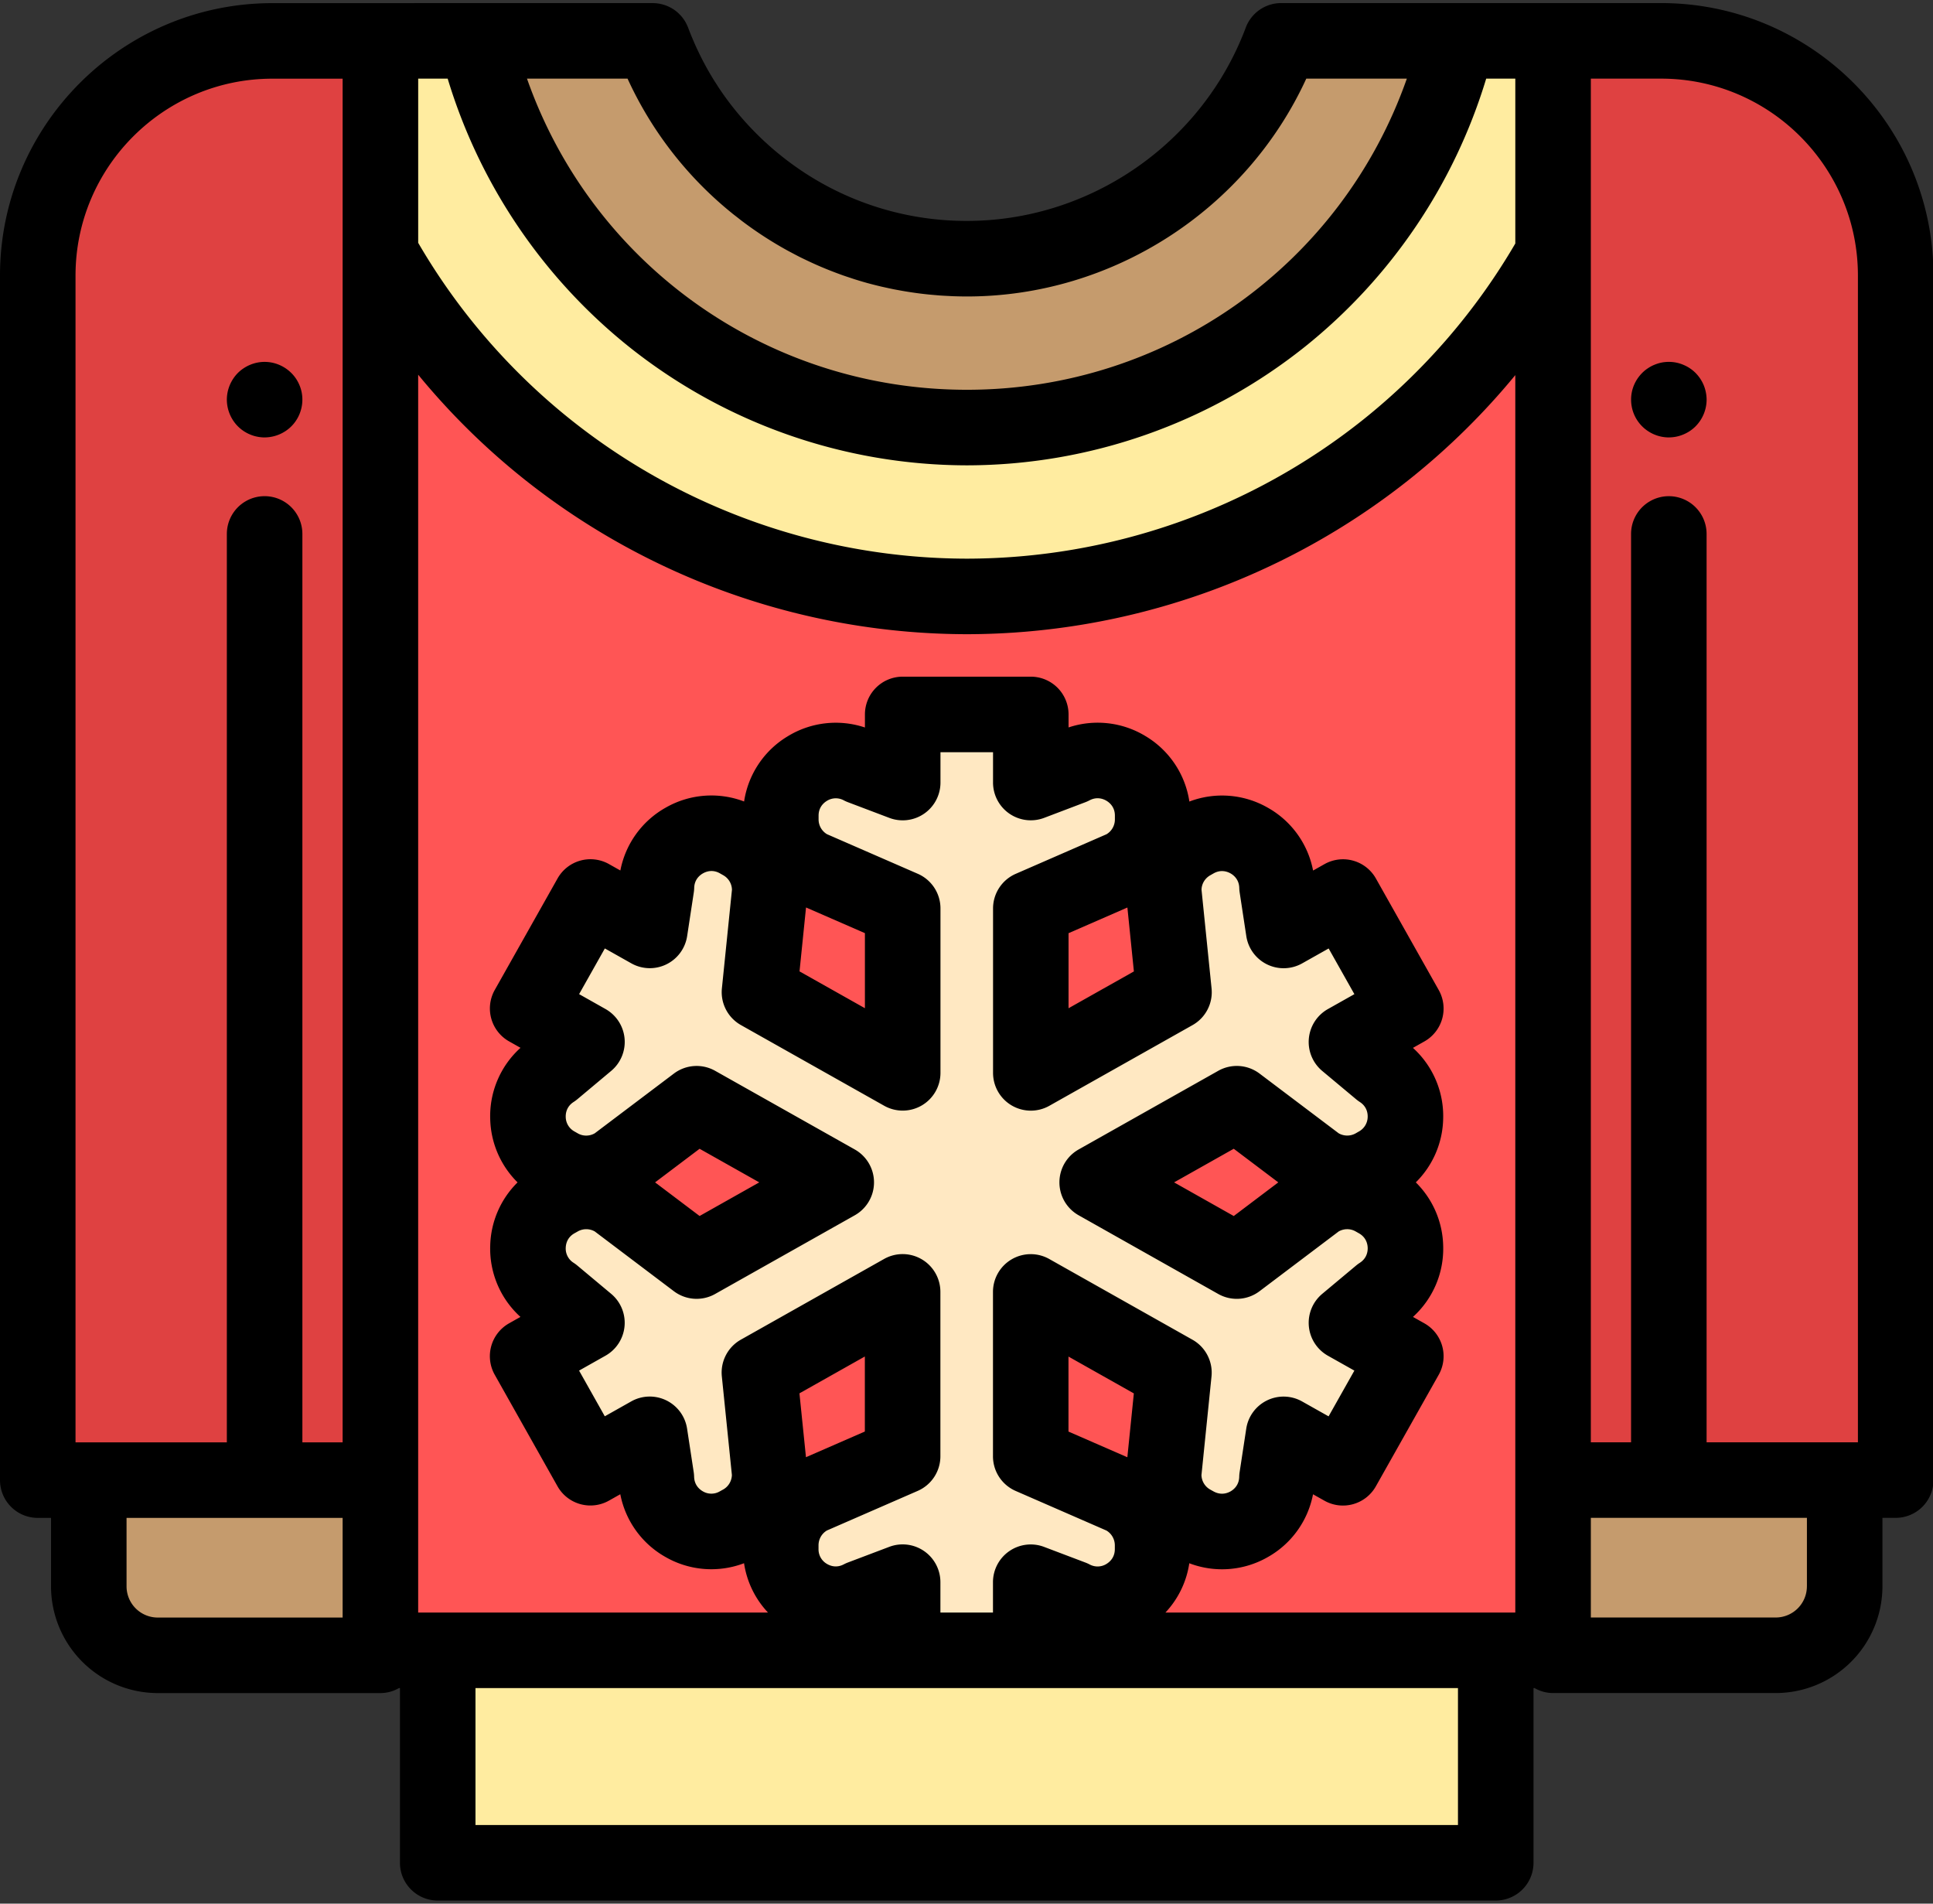 <?xml version="1.0" standalone="no"?><!DOCTYPE svg PUBLIC "-//W3C//DTD SVG 1.1//EN" "http://www.w3.org/Graphics/SVG/1.1/DTD/svg11.dtd"><svg t="1761921756140" class="icon" viewBox="0 0 1040 1024" version="1.1" xmlns="http://www.w3.org/2000/svg" p-id="6540" xmlns:xlink="http://www.w3.org/1999/xlink" width="130" height="128"><rect x="0" y="0" width="1040" height="1024" fill="#333333" stroke="none"/><path d="M835.592 21.983v865.751H204.678V21.983h146.513a181.069 181.069 0 0 0 65.13 84.252 179.606 179.606 0 0 0 103.92 32.922c77.393 0 143.384-48.729 169.041-117.175h146.318z" fill="#FF5555" p-id="6541"></path><path d="M835.592 21.983v114.404a364.642 364.642 0 0 1-89.511 105.236 363 363 0 0 1-225.849 79.206 363.008 363.008 0 0 1-225.857-79.206 364.032 364.032 0 0 1-89.706-105.602V21.992h146.521a181.069 181.069 0 0 0 65.13 84.252 179.606 179.606 0 0 0 103.912 32.922c77.393 0 143.384-48.729 169.049-117.175h146.318z" fill="#FFECA0" p-id="6542"></path><path d="M784.059 21.975C755.493 141.149 648.046 229.986 520.233 229.986c-127.813 0-235.268-88.828-263.834-208.01h94.785a181.069 181.069 0 0 0 65.13 84.252 179.614 179.614 0 0 0 103.92 32.922c77.385 0 143.376-48.729 169.041-117.175h94.785z" fill="#C59B6D" p-id="6543"></path><path d="M1019.937 148.204c0-69.713-56.515-126.22-126.228-126.22h-58.116v774.177H1019.937V148.204z" fill="#DF4141" p-id="6544"></path><path d="M955.384 890.401h-119.792V796.16h156.891v57.149a37.1 37.1 0 0 1-37.1 37.092z" fill="#C59B6D" p-id="6545"></path><path d="M20.317 148.228c0-69.713 56.515-126.228 126.228-126.228h58.116v774.185H20.317V148.228z" fill="#DF4141" p-id="6546"></path><path d="M84.862 890.425h119.792V796.184H47.779v57.141a37.1 37.1 0 0 0 37.092 37.1z" fill="#C59B6D" p-id="6547"></path><path d="M235.496 887.735H804.734v114.282H235.504z" fill="#FFECA0" p-id="6548"></path><path d="M756.37 729.543l-31.947-17.977 18.213-15.206c18.7-12.109 17.863-39.741-1.56-50.672l-1.731-0.975a29.607 29.607 0 0 0-30.614 0.935l-43.317 32.711-75.11-42.342 75.11-42.309 43.317 32.687a29.623 29.623 0 0 0 30.622 0.967l1.723-1c19.423-10.931 20.252-38.554 1.56-50.647l-18.213-15.214 31.939-17.985-33.792-59.977-31.939 17.977-3.576-23.471c-0.626-22.252-24.69-35.864-44.097-24.925l-1.755 0.991a29.501 29.501 0 0 0-15.059 26.632l5.494 53.988-77.044 43.398V488.676l49.737-21.691a29.582 29.582 0 0 0 15.823-26.201v-2.072c0-22.252-23.65-36.547-43.374-26.201l-22.187 8.42v-36.636h-68.917v36.653l-22.211-8.403c-19.716-10.37-43.366 3.925-43.366 26.185v2.015a29.582 29.582 0 0 0 15.831 26.21l49.745 21.691v88.438l-77.068-43.398 5.51-53.979a29.55 29.55 0 0 0-15.059-26.632l-1.764-1c-19.391-10.931-43.471 2.682-44.113 24.934l-3.56 23.471-31.939-17.977-33.776 59.977 31.898 17.985-18.213 15.246c-18.725 12.093-17.863 39.717 1.56 50.647l1.747 1c9.574 5.388 21.366 5.039 30.59-0.975l43.309-32.67 75.118 42.301-75.118 42.325-43.309-32.711a29.623 29.623 0 0 0-30.59-0.935l-1.747 0.975c-19.423 10.931-20.269 38.563-1.56 50.672l18.204 15.214-31.907 17.969 33.768 59.985 31.931-17.969 3.568 23.446c0.634 22.268 24.714 35.864 44.113 24.942l1.755-0.983a29.582 29.582 0 0 0 15.059-26.648l-5.51-53.971 77.068-43.414v88.43l-49.745 21.691a29.631 29.631 0 0 0-15.831 26.218v2.015c0 22.276 23.65 36.571 43.366 26.21l22.211-8.403v36.628l68.925 0.033v-36.628l22.187 8.403c19.724 10.362 43.374-3.933 43.374-26.21v-2.015c0-11.012-6.095-21.098-15.831-26.226l-49.729-21.691v-88.422l77.044 43.414-5.502 53.963a29.542 29.542 0 0 0 15.059 26.657l1.764 0.975c19.407 10.931 43.471-2.666 44.097-24.934l3.568-23.454 31.939 17.977 33.833-60.002z" fill="#FFE8C2" p-id="6549"></path><path d="M897.885 235.301a20.399 20.399 0 0 1-11.272-3.438 19.464 19.464 0 0 1-3.088-2.519 20.187 20.187 0 0 1-5.567-10.403 19.992 19.992 0 0 1-0.39-3.966 19.992 19.992 0 0 1 1.544-7.778 20.61 20.61 0 0 1 4.413-6.583c0.926-0.935 1.967-1.788 3.088-2.519a19.261 19.261 0 0 1 3.495-1.869c1.235-0.512 2.519-0.918 3.795-1.178 2.625-0.512 5.323-0.512 7.948 0 1.3 0.26 2.576 0.666 3.795 1.178a20.033 20.033 0 0 1 6.607 4.389 20.756 20.756 0 0 1 4.389 6.583 21.195 21.195 0 0 1 1.56 7.778 20.513 20.513 0 0 1-5.949 14.36 20.106 20.106 0 0 1-6.607 4.389 20.017 20.017 0 0 1-7.761 1.56zM142.36 235.301a19.992 19.992 0 0 1-3.958-0.406c-1.3-0.244-2.584-0.65-3.803-1.162a20.049 20.049 0 0 1-9.118-7.477 20.521 20.521 0 0 1-3.43-11.272 20.374 20.374 0 0 1 3.43-11.28 19.448 19.448 0 0 1 5.608-5.608c1.097-0.731 2.276-1.365 3.511-1.869a20.106 20.106 0 0 1 15.539 0 20.561 20.561 0 0 1 9.127 7.477 20.61 20.61 0 0 1 3.031 7.29 20.342 20.342 0 0 1-1.162 11.743 20.049 20.049 0 0 1-7.493 9.127 20.561 20.561 0 0 1-11.28 3.43z" fill="#000000" p-id="6550"></path><path d="M893.708 1.658H689.274a20.317 20.317 0 0 0-19.017 13.182c-23.324 62.204-83.61 103.993-150.024 103.993a159.094 159.094 0 0 1-101.14-36.003c-0.219-0.187-0.455-0.358-0.683-0.536a166.311 166.311 0 0 1-4.307-3.682l-1.382-1.26c-0.943-0.845-1.877-1.707-2.796-2.576l-1.577-1.528a165.425 165.425 0 0 1-6.38-6.583 134.623 134.623 0 0 1-3.812-4.315l-1.406-1.658c-0.805-0.975-1.593-1.967-2.373-2.958-0.382-0.488-0.772-0.951-1.138-1.438a164.409 164.409 0 0 1-3.348-4.502l-0.008-0.008a163.677 163.677 0 0 1-3.186-4.632c-0.333-0.504-0.658-1.024-0.991-1.544-0.683-1.057-1.373-2.121-2.032-3.202a153.844 153.844 0 0 1-8.151-15.076c-0.309-0.658-0.634-1.317-0.935-1.975a163.499 163.499 0 0 1-1.544-3.503l-0.731-1.707c-0.731-1.747-1.43-3.511-2.097-5.291a20.025 20.025 0 0 0-1.048-2.292l-0.163-0.325a20.407 20.407 0 0 0-3.007-4.145l-0.244-0.244a20.496 20.496 0 0 0-1.788-1.658l-0.016-0.008c-0.406-0.333-0.837-0.65-1.276-0.951l-0.496-0.325a20.74 20.74 0 0 0-0.861-0.528l-0.634-0.341-0.788-0.406-0.707-0.309a16.953 16.953 0 0 0-2.3-0.821c-0.276-0.081-0.545-0.163-0.821-0.228a20.821 20.821 0 0 0-1.625-0.333c-0.228-0.041-0.463-0.065-0.691-0.098-0.325-0.041-0.634-0.081-0.959-0.106-0.146-0.016-0.293-0.016-0.447-0.024-0.382-0.024-0.772-0.057-1.162-0.057l-204.637 0.033C65.731 1.682 0 67.413 0 148.22v647.964a20.317 20.317 0 0 0 20.317 20.317h7.135v36.815a57.482 57.482 0 0 0 57.417 57.417h119.792c3.649 0 7.046-1 10.004-2.69h0.52v93.972a20.317 20.317 0 0 0 20.317 20.317h569.246a20.317 20.317 0 0 0 20.317-20.317v-93.972h0.561c2.95 1.674 6.331 2.674 9.964 2.674h119.792a57.482 57.482 0 0 0 57.417-57.417v-36.823h7.135a20.317 20.317 0 0 0 20.317-20.317v-647.964C1040.254 67.405 974.507 1.658 893.708 1.658z m-78.434 865.768H627.021a49.306 49.306 0 0 0 12.849-26.526 49.453 49.453 0 0 0 42.171-3.283 49.445 49.445 0 0 0 24.397-33.816l6.136 3.446a20.317 20.317 0 0 0 27.664-7.721l33.825-60.01a20.309 20.309 0 0 0-7.737-27.689l-6.12-3.438a49.493 49.493 0 0 0 16.254-38.441 49.526 49.526 0 0 0-14.718-33.93 49.493 49.493 0 0 0 14.71-33.906 49.477 49.477 0 0 0-16.254-38.441l6.136-3.454a20.317 20.317 0 0 0 7.729-27.681l-33.792-59.977a20.317 20.317 0 0 0-27.664-7.729l-6.136 3.454a49.445 49.445 0 0 0-24.413-33.833 49.469 49.469 0 0 0-42.147-3.283 49.477 49.477 0 0 0-23.528-35.157 49.51 49.51 0 0 0-41.472-4.714v-6.989a20.317 20.317 0 0 0-20.317-20.317H485.669a20.317 20.317 0 0 0-20.317 20.317v7.022a49.453 49.453 0 0 0-41.472 4.689 49.461 49.461 0 0 0-23.536 35.117 49.477 49.477 0 0 0-42.138 3.283 49.477 49.477 0 0 0-24.438 33.833l-6.12-3.446a20.317 20.317 0 0 0-27.672 7.737l-33.784 59.969a20.317 20.317 0 0 0 7.729 27.672l6.128 3.454a49.453 49.453 0 0 0-16.295 38.441 49.542 49.542 0 0 0 14.71 33.946 49.493 49.493 0 0 0-14.71 33.906 49.493 49.493 0 0 0 16.262 38.457l-6.103 3.438a20.317 20.317 0 0 0-7.737 27.672l33.768 59.977a20.317 20.317 0 0 0 27.672 7.745l6.12-3.446a49.477 49.477 0 0 0 24.438 33.825 49.477 49.477 0 0 0 42.138 3.283 49.315 49.315 0 0 0 12.889 26.535H224.987V201.557a381.334 381.334 0 0 0 56.694 55.938 383.415 383.415 0 0 0 238.551 83.651 383.39 383.39 0 0 0 238.527-83.651 382.537 382.537 0 0 0 56.507-55.71v665.633z m-426.91-127.033l5.413 53.029c-0.089 3.251-1.869 6.209-4.624 7.769l-1.869 1.032a8.997 8.997 0 0 1-9.118 0c-1.707-0.967-4.575-3.259-4.714-7.818a20.903 20.903 0 0 0-0.211-2.462l-3.576-23.454a20.317 20.317 0 0 0-30.045-14.653l-14.222 8.013-13.84-24.584 14.198-8.005a20.317 20.317 0 0 0 3.064-33.288l-18.204-15.214a20.35 20.35 0 0 0-1.991-1.471 9.021 9.021 0 0 1-4.25-8.094c0.065-1.95 0.756-5.567 4.714-7.794l1.764-0.991a9.281 9.281 0 0 1 9.159 0.016l42.537 32.134a20.317 20.317 0 0 0 22.219 1.487l75.126-42.325a20.317 20.317 0 0 0 0-35.401l-75.126-42.309a20.317 20.317 0 0 0-22.211 1.487l-42.569 32.126c-2.812 1.617-6.258 1.642-9.037 0.081l-1.837-1.048a9.021 9.021 0 0 1-4.738-7.818c-0.057-1.95 0.406-5.583 4.242-8.062 0.699-0.447 1.382-0.951 2.015-1.479l18.213-15.254a20.317 20.317 0 0 0-3.064-33.272l-14.206-8.013 13.848-24.576 14.222 8.005a20.317 20.317 0 0 0 30.054-14.653l3.576-23.463c0.122-0.813 0.195-1.642 0.219-2.471 0.13-4.551 3.007-6.843 4.714-7.802 1.707-0.975 5.153-2.251 9.086-0.033l1.82 1.032c2.844 1.593 4.608 4.543 4.697 7.786l-5.413 53.053a20.317 20.317 0 0 0 10.24 19.765l77.068 43.398a20.317 20.317 0 0 0 30.289-17.709V488.651a20.317 20.317 0 0 0-12.199-18.627l-48.884-21.309a9.249 9.249 0 0 1-4.494-7.964v-2.015c0-4.551 2.804-6.924 4.478-7.94a9.013 9.013 0 0 1 9.11-0.268c0.731 0.39 1.495 0.731 2.267 1.016l22.211 8.411a20.317 20.317 0 0 0 27.51-19.009v-16.327h28.282v16.311a20.317 20.317 0 0 0 27.534 19.001l22.179-8.42c0.756-0.293 1.503-0.626 2.227-1.008 4.047-2.121 7.477-0.731 9.143 0.276 1.674 1.008 4.478 3.389 4.478 7.94v2.064c0 3.283-1.707 6.29-4.494 7.964l-48.868 21.309a20.317 20.317 0 0 0-12.19 18.619v88.446a20.317 20.317 0 0 0 30.289 17.701l77.036-43.398a20.317 20.317 0 0 0 10.24-19.757l-5.404-53.069c0.081-3.226 1.853-6.177 4.754-7.802l1.731-0.983c3.982-2.243 7.42-0.959 9.127 0 1.699 0.967 4.567 3.259 4.697 7.802 0.024 0.829 0.098 1.658 0.219 2.479l3.568 23.471a20.317 20.317 0 0 0 30.045 14.653l14.255-8.021 13.848 24.576-14.23 8.013a20.317 20.317 0 0 0-3.064 33.296l18.221 15.222c0.634 0.528 1.3 1.016 1.983 1.463 3.836 2.479 4.307 6.128 4.242 8.086a9.102 9.102 0 0 1-4.884 7.883l-1.601 0.926a9.289 9.289 0 0 1-9.11-0.041l-42.585-32.134a20.317 20.317 0 0 0-22.219-1.479l-75.11 42.309a20.317 20.317 0 0 0 0 35.401l75.11 42.333a20.317 20.317 0 0 0 22.219-1.487l42.561-32.134c2.828-1.617 6.29-1.634 9.118-0.041l1.772 1.008c3.982 2.235 4.673 5.851 4.738 7.802 0.057 1.959-0.406 5.608-4.25 8.094a20.456 20.456 0 0 0-1.991 1.463l-18.213 15.222a20.317 20.317 0 0 0 3.064 33.296l14.222 7.997-13.873 24.609-14.255-8.021a20.317 20.317 0 0 0-30.045 14.653l-3.576 23.454a20.342 20.342 0 0 0-0.211 2.487c-0.13 4.551-2.999 6.835-4.697 7.802-1.699 0.959-5.144 2.235-9.224-0.057l-1.682-0.935a9.216 9.216 0 0 1-4.706-7.81l5.404-53.037a20.317 20.317 0 0 0-10.24-19.757l-77.044-43.414a20.317 20.317 0 0 0-30.289 17.701v88.422a20.317 20.317 0 0 0 12.19 18.627l48.859 21.309c2.796 1.682 4.51 4.689 4.51 7.981v2.015c0 4.567-2.812 6.94-4.478 7.956a9.021 9.021 0 0 1-9.135 0.26 20.236 20.236 0 0 0-2.251-1.008l-22.179-8.403a20.317 20.317 0 0 0-27.518 19.001v16.303l-28.282-0.008v-16.327a20.317 20.317 0 0 0-27.518-19.001l-22.211 8.403a20.342 20.342 0 0 0-2.259 1.016c-4.031 2.121-7.436 0.748-9.102-0.268a9.013 9.013 0 0 1-4.486-7.948v-2.024c0-3.283 1.707-6.298 4.502-7.973l48.876-21.309a20.317 20.317 0 0 0 12.19-18.627v-88.422a20.317 20.317 0 0 0-30.281-17.709l-77.068 43.414a20.317 20.317 0 0 0-10.24 19.765zM352.451 636.018l23.95-18.074 32.102 18.074-32.102 18.083-23.95-18.083z m77.71-113.501l3.503-34.377 31.679 13.816v40.375l-35.19-19.814z m176.404-34.345l3.495 34.377-35.157 19.797v-40.367l31.663-13.816z m81.189 147.846l-23.966 18.099-32.102-18.099 32.102-18.083 23.966 18.083z m-77.718 113.51l-3.495 34.353-31.671-13.816V729.722l35.165 19.814z m-144.725-19.846v40.359l-31.679 13.816-3.511-34.353 35.19-19.822z m-71.387-614.912c0.967 0.772 1.959 1.528 2.942 2.292 0.772 0.61 1.536 1.219 2.316 1.812a202.134 202.134 0 0 0 24.73 16.01c0.731 0.406 1.463 0.772 2.194 1.162 1.406 0.756 2.82 1.495 4.242 2.219 0.853 0.423 1.707 0.829 2.568 1.243a193.3 193.3 0 0 0 17.554 7.493l2.641 0.975c1.528 0.536 3.056 1.048 4.592 1.544 0.756 0.252 1.495 0.512 2.251 0.748 2.276 0.715 4.559 1.398 6.859 2.032l0.163 0.041c2.284 0.626 4.584 1.203 6.884 1.747 0.772 0.187 1.544 0.349 2.316 0.52 1.585 0.349 3.17 0.699 4.754 1.016 0.918 0.179 1.845 0.341 2.763 0.512a199.558 199.558 0 0 0 14.588 2.137c1.487 0.163 2.983 0.301 4.478 0.423 0.943 0.081 1.869 0.171 2.812 0.244 1.642 0.114 3.283 0.195 4.933 0.276 0.796 0.041 1.585 0.089 2.381 0.122 2.438 0.081 4.892 0.138 7.347 0.138 78.474 0 150.122-46.543 182.581-117.175h54.101c-35.027 99.734-128.943 167.367-236.69 167.367S318.57 142.035 283.534 42.301h54.109a200.078 200.078 0 0 0 56.287 72.46zM224.987 42.293h15.872a293.734 293.734 0 0 0 97.556 144.238A292.23 292.23 0 0 0 520.233 250.311a292.222 292.222 0 0 0 181.809-63.764A293.75 293.75 0 0 0 799.606 42.301h15.669v88.674a342.089 342.089 0 0 1-81.879 94.777 342.601 342.601 0 0 1-213.155 74.76 342.634 342.634 0 0 1-213.171-74.768 341.252 341.252 0 0 1-82.074-95.126V42.301z m-40.643 827.815h-99.474A16.798 16.798 0 0 1 68.088 853.333v-36.831h116.257v53.606z m0-94.249h-21.658V287.216a20.317 20.317 0 1 0-40.635 0v488.651H40.635V148.228c0-58.401 47.51-105.903 105.903-105.903h37.807v733.542z m600.08 205.84H255.821v-73.655h528.603v73.655z m187.733-128.398a16.798 16.798 0 0 1-16.774 16.782h-99.474v-53.606h116.257v36.823zM999.619 775.851H918.187V287.224a20.317 20.317 0 0 0-40.635 0v488.627h-21.642V42.301h37.79c58.401 0 105.903 47.51 105.903 105.903v627.647z" fill="#000000" p-id="6551"></path></svg>
